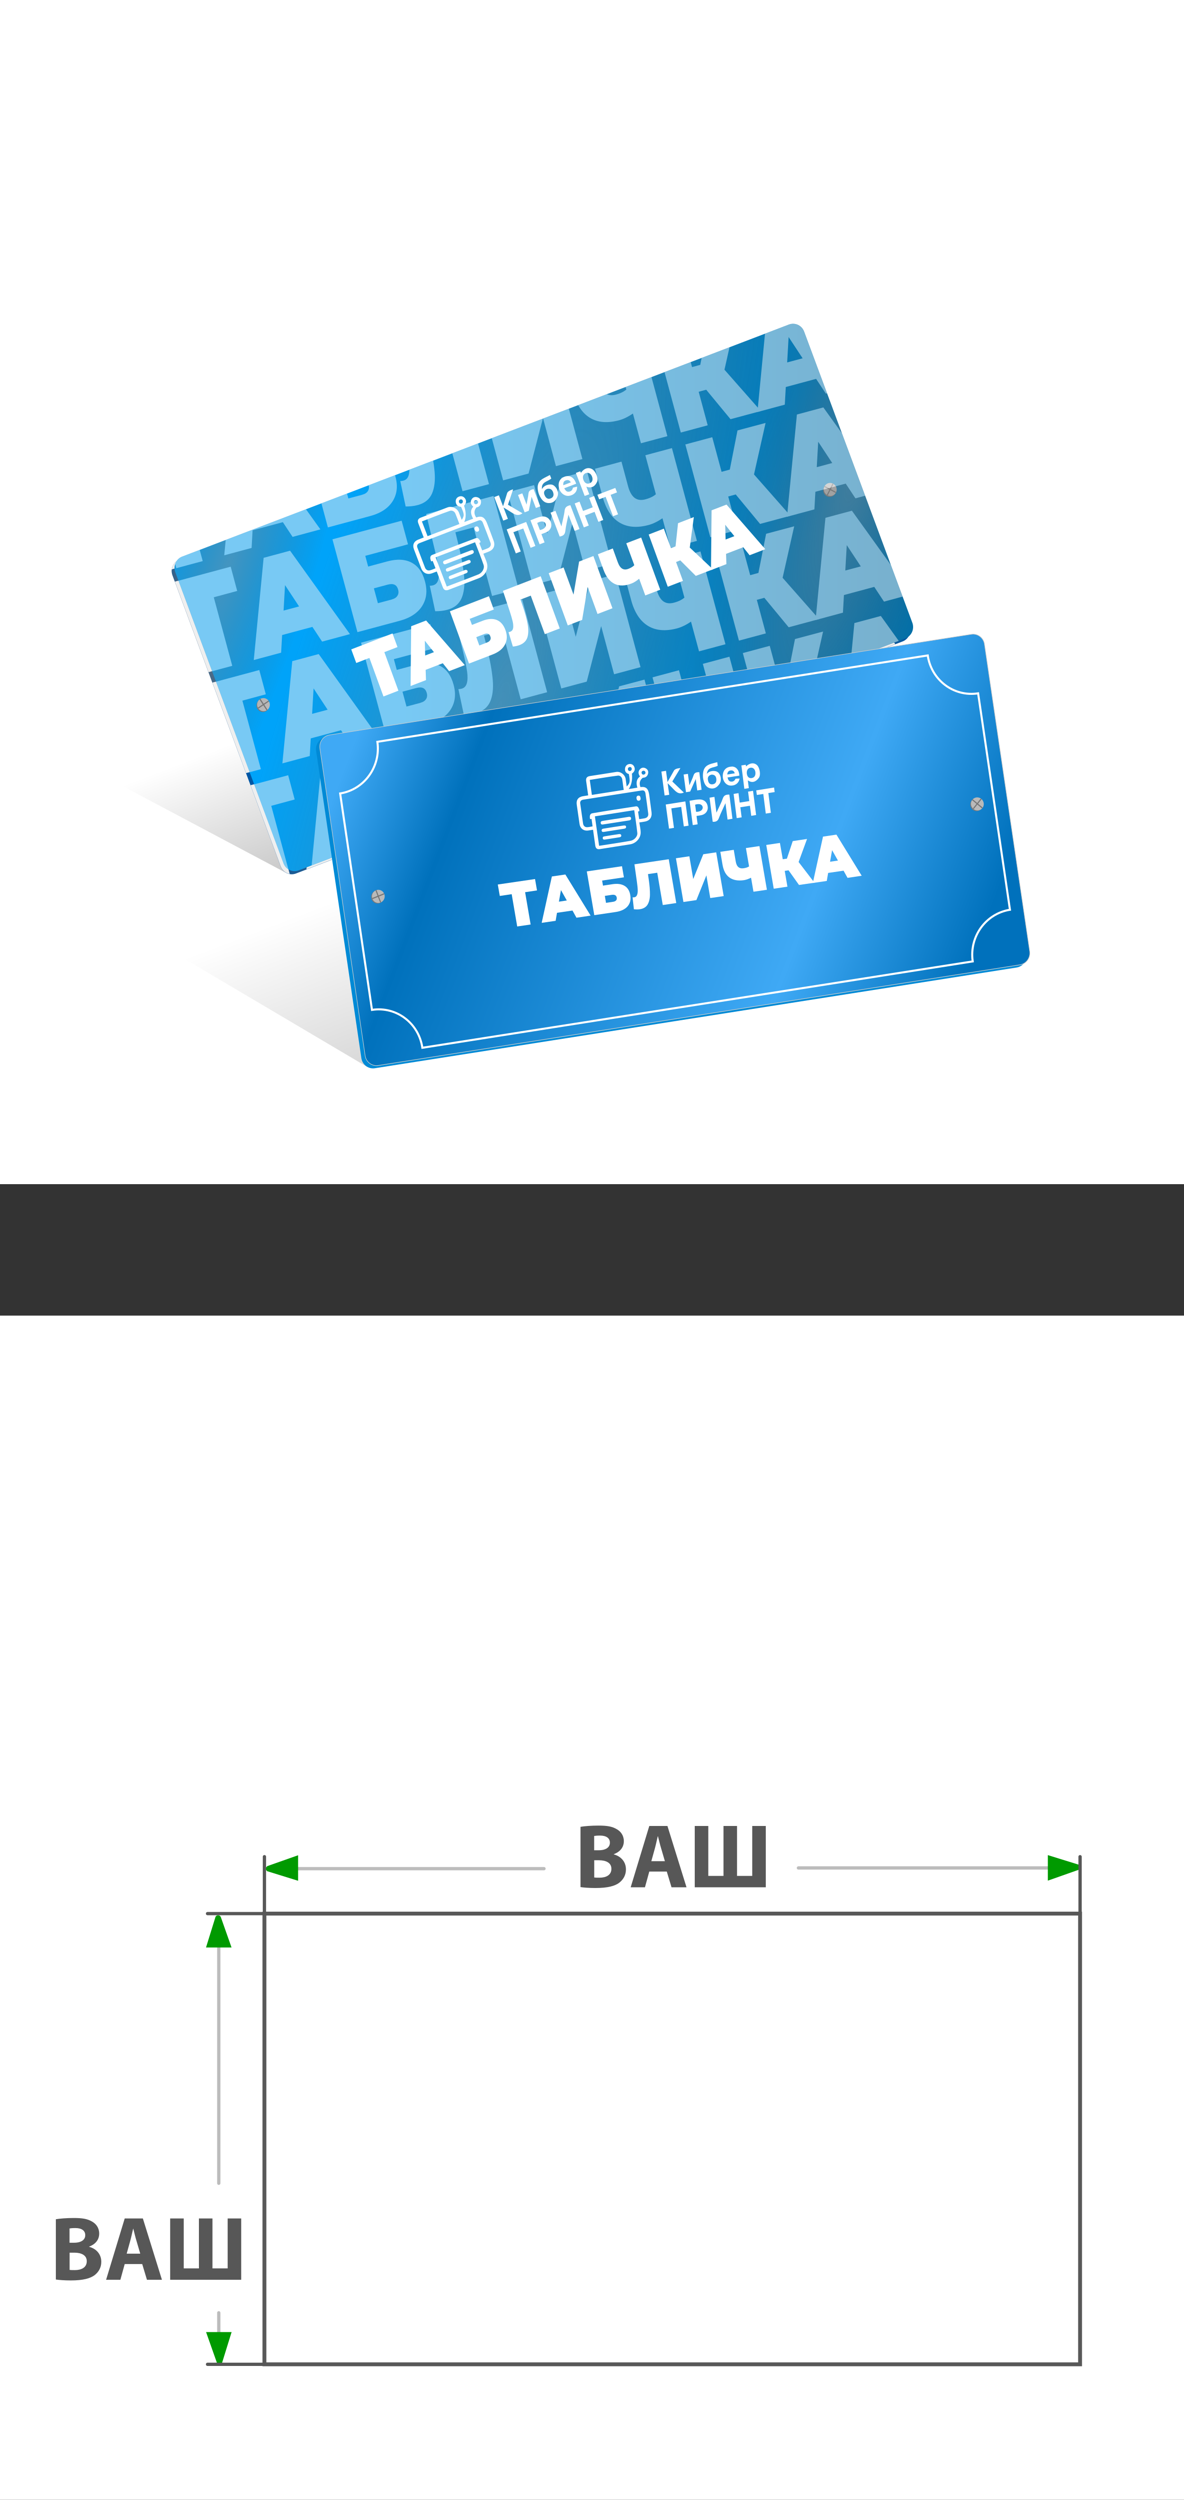 <?xml version="1.0" encoding="UTF-8"?>
<svg xmlns="http://www.w3.org/2000/svg" xmlns:xlink="http://www.w3.org/1999/xlink" viewBox="0 0 180 379.98">
  <rect x="0" y="0" width="180" height="379.98" fill="#333333" stroke="none"/>
  <defs>
    <style>
      .cls-1 {
        stroke: #bcbcbc;
      }

      .cls-1, .cls-2, .cls-3, .cls-4 {
        fill: none;
      }

      .cls-1, .cls-2, .cls-5, .cls-4 {
        stroke-miterlimit: 10;
      }

      .cls-1, .cls-4 {
        stroke-linecap: round;
        stroke-width: .5px;
      }

      .cls-6 {
        fill: #777;
      }

      .cls-7 {
        fill: url(#_Безымянный_градиент_115);
      }

      .cls-8 {
        fill: #009a00;
      }

      .cls-9 {
        fill: url(#_Безымянный_градиент_43-2);
      }

      .cls-2 {
        stroke: #fff;
        stroke-width: .31px;
      }

      .cls-10 {
        fill: #bababa;
      }

      .cls-11, .cls-5 {
        fill: #fff;
      }

      .cls-12 {
        fill: url(#_Безымянный_градиент_43);
      }

      .cls-13 {
        fill: #ccc;
      }

      .cls-14, .cls-15 {
        mix-blend-mode: color-burn;
      }

      .cls-5 {
        stroke: #585858;
        stroke-width: .59px;
      }

      .cls-16 {
        fill: url(#_Безымянный_градиент_20);
      }

      .cls-17 {
        clip-path: url(#clippath-1);
      }

      .cls-18 {
        fill: url(#_Безымянный_градиент_23);
      }

      .cls-19 {
        isolation: isolate;
      }

      .cls-20 {
        fill: #575757;
      }

      .cls-21 {
        fill: url(#_Безымянный_градиент_43-6);
      }

      .cls-22 {
        fill: url(#_Безымянный_градиент_43-5);
      }

      .cls-23 {
        fill: #0057a5;
      }

      .cls-24 {
        fill: #efefef;
      }

      .cls-25 {
        fill: url(#_Безымянный_градиент_43-3);
      }

      .cls-26 {
        fill: url(#_Безымянный_градиент_8);
      }

      .cls-27 {
        fill: #008ad6;
      }

      .cls-4 {
        stroke: #575757;
      }

      .cls-28 {
        fill: url(#_Безымянный_градиент_43-4);
      }

      .cls-29 {
        fill: #7a7a7a;
      }

      .cls-30 {
        clip-path: url(#clippath);
      }

      .cls-15 {
        opacity: .5;
      }
    </style>
    <linearGradient id="_Безымянный_градиент_115" data-name="Безымянный градиент 115" x1="87.14" y1="122.97" x2="110.73" y2="184.64" gradientUnits="userSpaceOnUse">
      <stop offset="0" stop-color="#000" stop-opacity="0"/>
      <stop offset="1" stop-color="#000" stop-opacity=".4"/>
    </linearGradient>
    <linearGradient id="_Безымянный_градиент_20" data-name="Безымянный градиент 20" x1="63.27" y1="86.42" x2="82.89" y2="137.7" gradientUnits="userSpaceOnUse">
      <stop offset=".27" stop-color="#000" stop-opacity="0"/>
      <stop offset="1" stop-color="#000" stop-opacity=".4"/>
    </linearGradient>
    <clipPath id="clippath">
      <path class="cls-3" d="M137.23,97.48l-92.25,35.28c-.93.35-1.96-.13-2.31-1.08l-16.45-44.25c-.35-.95.11-2,1.04-2.36l92.25-35.28c.93-.35,1.96.13,2.31,1.08l16.45,44.25c.35.95-.11,2-1.04,2.36Z"/>
    </clipPath>
    <radialGradient id="_Безымянный_градиент_43" data-name="Безымянный градиент 43" cx=".48" cy="-475.52" fx=".48" fy="-475.52" r="25.7" gradientTransform="translate(-1053.5 88.4) rotate(90) scale(.51 2.29)" gradientUnits="userSpaceOnUse">
      <stop offset="0" stop-color="#878787"/>
      <stop offset="1" stop-color="#575756" stop-opacity="0"/>
    </radialGradient>
    <radialGradient id="_Безымянный_градиент_43-2" data-name="Безымянный градиент 43" cx="90.14" cy="-466.43" fx="90.14" fy="-466.43" r="62.54" gradientTransform="translate(-284.37 1115.65) rotate(17.17) scale(.51 2.29)" xlink:href="#_Безымянный_градиент_43"/>
    <radialGradient id="_Безымянный_градиент_43-3" data-name="Безымянный градиент 43" cx="171" cy="-520.02" fx="171" fy="-520.02" r="34.44" gradientTransform="translate(-304.69 1181.45) rotate(17.17) scale(.51 2.29)" xlink:href="#_Безымянный_градиент_43"/>
    <linearGradient id="_Безымянный_градиент_8" data-name="Безымянный градиент 8" x1="26.54" y1="90.82" x2="138.82" y2="90.82" gradientUnits="userSpaceOnUse">
      <stop offset=".3" stop-color="#00a3f9"/>
      <stop offset="1" stop-color="#0070aa"/>
    </linearGradient>
    <clipPath id="clippath-1">
      <path class="cls-3" d="M137.66,97.02l-92.25,35.28c-.93.35-1.96-.13-2.31-1.08l-16.45-44.25c-.35-.95.11-2,1.04-2.36l92.25-35.28c.93-.35,1.96.13,2.31,1.08l16.45,44.25c.35.95-.11,2-1.04,2.36Z"/>
    </clipPath>
    <radialGradient id="_Безымянный_градиент_43-4" data-name="Безымянный градиент 43" cx="1.77" cy="-475.93" fx="1.77" fy="-475.93" r="25.7" gradientTransform="translate(-1053.67 87.56) rotate(90) scale(.51 2.29)" xlink:href="#_Безымянный_градиент_43"/>
    <radialGradient id="_Безымянный_градиент_43-5" data-name="Безымянный градиент 43" cx="91.42" cy="-466.84" fx="91.42" fy="-466.84" r="62.54" gradientTransform="translate(-284.52 1116.14) rotate(17.17) scale(.51 2.29)" xlink:href="#_Безымянный_градиент_43"/>
    <radialGradient id="_Безымянный_градиент_43-6" data-name="Безымянный градиент 43" cx="172.29" cy="-520.42" fx="172.29" fy="-520.42" r="34.44" gradientTransform="translate(-304.84 1181.94) rotate(17.17) scale(.51 2.29)" xlink:href="#_Безымянный_градиент_43"/>
    <linearGradient id="_Безымянный_градиент_23" data-name="Безымянный градиент 23" x1="556.81" y1="666.59" x2="643.47" y2="715.53" gradientTransform="translate(-599.13 -457.8) rotate(-8.58) skewX(.08)" gradientUnits="userSpaceOnUse">
      <stop offset="0" stop-color="#3fa9f5"/>
      <stop offset=".18" stop-color="#0071bc"/>
      <stop offset=".74" stop-color="#3fa9f5"/>
      <stop offset="1" stop-color="#0071bc"/>
    </linearGradient>
  </defs>
  <g class="cls-19">
    <g id="_Слой_2" data-name="Слой_2">
      <g id="_Слой_1-2" data-name="Слой_1">
        <g>
          <rect class="cls-11" width="180" height="180"/>
          <rect class="cls-11" y="199.98" width="180" height="180"/>
          <g>
            <g>
              <path class="cls-20" d="M8.48,337.34c.55-.1,1.66-.19,2.72-.19,1.29,0,2.07.12,2.77.53.65.35,1.11.98,1.11,1.84s-.48,1.58-1.53,1.98v.03c1.06.28,1.85,1.09,1.85,2.28,0,.86-.39,1.52-.97,1.99-.68.54-1.81.84-3.66.84-1.04,0-1.81-.07-2.28-.14v-9.15ZM10.57,340.91h.69c1.12,0,1.7-.46,1.7-1.15s-.54-1.08-1.49-1.08c-.47,0-.73.03-.9.06v2.17ZM10.57,345.04c.21.03.46.03.82.03.95,0,1.8-.37,1.8-1.35,0-.93-.84-1.3-1.89-1.3h-.72v2.63Z"/>
              <path class="cls-20" d="M18.96,344.15l-.66,2.39h-2.17l2.83-9.32h2.76l2.9,9.32h-2.28l-.72-2.39h-2.67ZM21.32,342.57l-.58-1.98c-.17-.55-.33-1.24-.47-1.8h-.03c-.14.55-.28,1.26-.43,1.8l-.55,1.98h2.06Z"/>
              <path class="cls-20" d="M27.93,337.22v7.59h2.31v-7.59h2.06v7.59h2.31v-7.59h2.06v9.32h-10.8v-9.32h2.06Z"/>
            </g>
            <g>
              <path class="cls-20" d="M88.24,277.69c.55-.1,1.66-.19,2.72-.19,1.29,0,2.07.12,2.77.53.65.35,1.11.98,1.11,1.84s-.48,1.58-1.53,1.98v.03c1.06.28,1.85,1.09,1.85,2.28,0,.86-.39,1.52-.97,1.99-.68.54-1.81.84-3.66.84-1.04,0-1.81-.07-2.28-.14v-9.15ZM90.33,281.25h.69c1.12,0,1.7-.46,1.7-1.15s-.54-1.08-1.49-1.08c-.47,0-.73.03-.9.06v2.17ZM90.33,285.39c.21.03.46.03.82.03.95,0,1.8-.37,1.8-1.35,0-.93-.84-1.3-1.89-1.3h-.72v2.63Z"/>
              <path class="cls-20" d="M98.71,284.49l-.66,2.39h-2.17l2.83-9.32h2.76l2.9,9.32h-2.28l-.72-2.39h-2.67ZM101.08,282.91l-.58-1.98c-.17-.55-.33-1.24-.47-1.8h-.03c-.14.55-.28,1.26-.43,1.8l-.55,1.98h2.06Z"/>
              <path class="cls-20" d="M107.68,277.56v7.59h2.31v-7.59h2.06v7.59h2.31v-7.59h2.06v9.32h-10.8v-9.32h2.06Z"/>
            </g>
            <line class="cls-1" x1="33.26" y1="292.13" x2="33.26" y2="331.87"/>
            <line class="cls-1" x1="33.26" y1="351.56" x2="33.26" y2="359.39"/>
            <line class="cls-1" x1="41.42" y1="284.05" x2="82.7" y2="284.05"/>
            <line class="cls-1" x1="121.38" y1="283.94" x2="163.2" y2="283.94"/>
            <rect class="cls-5" x="40.2" y="290.88" width="124" height="68.51"/>
            <path class="cls-8" d="M40.64,283.66l4.68-1.65v3.88l-4.68-1.45c-.29-.18-.29-.6,0-.77Z"/>
            <path class="cls-8" d="M163.98,284.22l-4.68,1.65v-3.88l4.68,1.45c.29.18.29.6,0,.77Z"/>
            <path class="cls-8" d="M32.98,359.17l-1.65-4.68h3.88l-1.45,4.68c-.18.29-.6.29-.77,0Z"/>
            <path class="cls-8" d="M33.55,291.35l1.65,4.68h-3.88l1.45-4.68c.18-.29.6-.29.77,0Z"/>
            <polyline class="cls-4" points="31.55 290.88 40.2 290.88 40.2 282.23"/>
            <line class="cls-4" x1="40.2" y1="359.39" x2="31.55" y2="359.39"/>
            <line class="cls-4" x1="164.2" y1="290.88" x2="164.2" y2="282.23"/>
          </g>
          <polygon class="cls-7" points="155.39 144.21 55.86 162.2 22.84 142.67 24.88 13.77 146.28 89.75 155.39 144.21"/>
          <polygon class="cls-16" points="129.84 100.32 43.34 132.6 0 109.59 0 0 121.82 50.89 129.84 100.32"/>
          <g>
            <path class="cls-23" d="M137.23,97.5l-92.25,35.28c-.93.35-1.96-.13-2.31-1.08l-16.45-44.25c-.35-.95.11-2,1.04-2.36l92.25-35.28c.93-.35,1.96.13,2.31,1.08l16.45,44.25c.35.95-.11,2-1.04,2.36Z"/>
            <g class="cls-14">
              <g class="cls-30">
                <ellipse class="cls-12" cx="33.14" cy="88.65" rx="60.45" ry="14.18" transform="translate(-61.34 94.15) rotate(-72.83)"/>
                <path class="cls-9" d="M82.03,3.3c-13.99,23.63-28.76,58-40.91,97.33-23.98,77.64-28.66,145.14-10.45,150.76,18.21,5.63,52.42-52.75,76.4-130.39,14.43-46.71,21.87-89.74,21.54-117.84-15.53.11-31.06.17-46.59.14Z"/>
                <path class="cls-25" d="M140.01,3.07c-9.37,12.07-20.31,35.34-28.89,63.1-13.21,42.75-15.78,79.91-5.75,83.01,10.03,3.1,28.86-29.04,42.07-71.79,9.84-31.86,13.77-60.61,10.99-74.47-6.14.06-12.28.11-18.42.16Z"/>
                <g>
                  <path class="cls-24" d="M30.82,74.1l-3.55.96,2.81,10.42-4.02,1.08-2.81-10.42-3.55.95-.99-3.69,11.13-2.99.99,3.69Z"/>
                  <path class="cls-24" d="M42.27,79.56l-4.61,1.24-.15,2.68-4.16,1.12,1.5-15.54,4.02-1.08,9.1,12.68-4.23,1.14-1.48-2.24ZM40.22,76.44l-2.13-3.23-.22,3.87,2.36-.63Z"/>
                  <path class="cls-24" d="M45.3,66.25l10.52-2.83.97,3.59-6.5,1.75.44,1.63,2.9-.78c1.48-.4,2.71-.34,3.7.18s1.67,1.47,2.04,2.86c.39,1.44.24,2.68-.44,3.75-.68,1.06-1.82,1.81-3.43,2.24l-6.4,1.72-3.8-14.11ZM54.33,75.39c.41-.11.69-.29.86-.56.17-.26.21-.58.1-.95-.2-.73-.72-.97-1.58-.74l-2.1.56.61,2.26,2.1-.56Z"/>
                  <path class="cls-24" d="M69.8,59.67l3.8,14.11-4.02,1.08-2.81-10.42-2.77.74.41,1.64c.5,2.03.8,3.72.92,5.07.12,1.35-.02,2.47-.4,3.34-.39.87-1.11,1.46-2.19,1.74-.54.15-1.15.21-1.81.21l-.82-3.87c.16,0,.32-.02.47-.06.43-.11.7-.4.82-.87.12-.46.13-1.04.03-1.74-.1-.69-.28-1.59-.54-2.69l-1.33-5.54,10.25-2.75Z"/>
                  <path class="cls-24" d="M71.95,59.09l4.02-1.08,1.98,7.34,2.2-8.46,3.85-1.03,3.8,14.11-4.02,1.08-1.97-7.32-2.19,8.44-3.87,1.04-3.8-14.11Z"/>
                  <path class="cls-24" d="M96.91,52.38l3.8,14.11-4.02,1.08-1.22-4.52c-.73.5-1.43.84-2.09,1.02-1.78.48-3.27.35-4.46-.38-1.19-.73-2.05-2.04-2.55-3.92l-1.15-4.25,4.02-1.08,1,3.73c.23.86.57,1.45,1,1.78.43.32.98.4,1.64.22.68-.18,1.21-.44,1.59-.77l-1.6-5.93,4.02-1.08Z"/>
                  <path class="cls-24" d="M109.38,56.38l5.54,6.29-4.61,1.24-3.7-4.48-1.14.31,1.37,5.1-4.09,1.1-3.8-14.11,4.09-1.1,1.42,5.26,1.25-.34,1.17-5.95,4.27-1.14-1.76,7.82Z"/>
                  <path class="cls-24" d="M123.33,57.78l-4.61,1.24-.15,2.68-4.16,1.12,1.5-15.54,4.02-1.08,9.11,12.68-4.23,1.14-1.48-2.24ZM121.28,54.65l-2.13-3.23-.22,3.86,2.36-.63Z"/>
                </g>
                <g>
                  <path class="cls-24" d="M35.31,90.02l-3.55.96,2.81,10.42-4.02,1.08-2.81-10.42-3.55.95-.99-3.69,11.13-2.99.99,3.69Z"/>
                  <path class="cls-24" d="M46.76,95.48l-4.61,1.24-.15,2.68-4.16,1.12,1.5-15.54,4.02-1.08,9.1,12.68-4.23,1.14-1.48-2.24ZM44.71,92.36l-2.13-3.23-.22,3.87,2.36-.63Z"/>
                  <path class="cls-24" d="M49.79,82.17l10.52-2.83.97,3.59-6.5,1.75.44,1.63,2.9-.78c1.48-.4,2.71-.34,3.7.18.99.52,1.67,1.47,2.04,2.86.39,1.44.24,2.68-.44,3.75-.68,1.06-1.82,1.81-3.43,2.24l-6.4,1.72-3.8-14.11ZM58.82,91.31c.41-.11.69-.29.86-.56.17-.26.21-.58.1-.95-.2-.73-.72-.97-1.58-.74l-2.1.56.61,2.26,2.1-.56Z"/>
                  <path class="cls-24" d="M74.29,75.59l3.8,14.11-4.02,1.08-2.81-10.42-2.77.74.41,1.64c.5,2.03.8,3.72.92,5.07.12,1.35-.02,2.47-.4,3.34-.39.87-1.11,1.46-2.19,1.74-.54.15-1.15.21-1.81.21l-.82-3.87c.16,0,.32-.02.47-.06.43-.11.7-.4.82-.87.12-.46.13-1.04.03-1.74-.1-.69-.28-1.59-.54-2.69l-1.33-5.54,10.25-2.75Z"/>
                  <path class="cls-24" d="M76.44,75.01l4.02-1.08,1.98,7.34,2.2-8.46,3.85-1.03,3.8,14.11-4.02,1.08-1.97-7.32-2.19,8.44-3.87,1.04-3.8-14.11Z"/>
                  <path class="cls-24" d="M101.4,68.3l3.8,14.11-4.02,1.08-1.22-4.52c-.73.5-1.43.84-2.09,1.02-1.78.48-3.27.35-4.46-.38-1.19-.73-2.05-2.04-2.55-3.92l-1.15-4.25,4.02-1.08,1,3.73c.23.86.57,1.45,1,1.78.43.32.98.4,1.64.22.68-.18,1.21-.44,1.59-.77l-1.6-5.93,4.02-1.08Z"/>
                  <path class="cls-24" d="M113.87,72.3l5.54,6.29-4.61,1.24-3.7-4.48-1.14.31,1.37,5.1-4.09,1.1-3.8-14.11,4.09-1.1,1.42,5.26,1.25-.34,1.17-5.95,4.27-1.14-1.76,7.82Z"/>
                  <path class="cls-24" d="M127.82,73.7l-4.61,1.24-.15,2.68-4.16,1.12,1.5-15.54,4.02-1.08,9.11,12.68-4.23,1.14-1.48-2.24ZM125.77,70.57l-2.13-3.23-.22,3.86,2.36-.63Z"/>
                </g>
                <g>
                  <path class="cls-24" d="M39.65,105.73l-3.55.96,2.81,10.42-4.02,1.08-2.81-10.42-3.55.95-.99-3.69,11.13-2.99.99,3.69Z"/>
                  <path class="cls-24" d="M51.11,111.19l-4.61,1.24-.15,2.68-4.16,1.12,1.5-15.54,4.02-1.08,9.1,12.68-4.23,1.14-1.48-2.24ZM49.06,108.06l-2.13-3.23-.22,3.87,2.36-.63Z"/>
                  <path class="cls-24" d="M54.14,97.88l10.52-2.83.97,3.59-6.5,1.75.44,1.63,2.9-.78c1.48-.4,2.71-.34,3.7.18s1.67,1.47,2.04,2.86c.39,1.44.24,2.68-.44,3.75-.68,1.06-1.82,1.81-3.43,2.24l-6.4,1.72-3.8-14.11ZM63.17,107.02c.41-.11.69-.29.86-.56.17-.26.21-.58.1-.95-.2-.73-.72-.97-1.58-.74l-2.1.56.61,2.26,2.1-.56Z"/>
                  <path class="cls-24" d="M78.64,91.3l3.8,14.11-4.02,1.08-2.81-10.42-2.77.74.41,1.64c.5,2.03.8,3.72.92,5.07.12,1.35-.02,2.47-.4,3.34-.39.87-1.11,1.46-2.19,1.74-.54.15-1.15.21-1.81.21l-.82-3.87c.16,0,.32-.02.47-.06.43-.11.7-.4.82-.87.12-.46.13-1.04.03-1.74-.1-.69-.28-1.59-.54-2.69l-1.33-5.54,10.25-2.75Z"/>
                  <path class="cls-24" d="M80.79,90.72l4.02-1.08,1.98,7.34,2.2-8.46,3.85-1.03,3.8,14.11-4.02,1.08-1.97-7.32-2.19,8.44-3.87,1.04-3.8-14.11Z"/>
                  <path class="cls-24" d="M105.75,84.01l3.8,14.11-4.02,1.08-1.22-4.52c-.73.5-1.43.84-2.09,1.02-1.78.48-3.27.35-4.46-.38-1.19-.73-2.05-2.04-2.55-3.92l-1.15-4.25,4.02-1.08,1,3.73c.23.86.57,1.45,1,1.78.43.32.98.4,1.64.22.68-.18,1.21-.44,1.59-.77l-1.6-5.93,4.02-1.08Z"/>
                  <path class="cls-24" d="M118.22,88.01l5.54,6.29-4.61,1.24-3.7-4.48-1.14.31,1.37,5.1-4.09,1.1-3.8-14.11,4.09-1.1,1.42,5.26,1.25-.34,1.17-5.95,4.27-1.14-1.76,7.82Z"/>
                  <path class="cls-24" d="M132.17,89.4l-4.61,1.24-.15,2.68-4.16,1.12,1.5-15.54,4.02-1.08,9.11,12.68-4.23,1.14-1.48-2.24ZM130.12,86.28l-2.13-3.23-.22,3.86,2.36-.63Z"/>
                </g>
                <g>
                  <path class="cls-24" d="M44.05,121.72l-2.81.73,2.81,10.42-4.77,1.3-2.81-10.42-3.55.95-.99-3.69,11.13-2.99.99,3.69Z"/>
                  <path class="cls-24" d="M55.5,127.19l-4.61,1.24-.15,2.68-4.16,1.12,1.5-15.54,4.02-1.08,9.1,12.68-4.23,1.14-1.48-2.24ZM53.45,124.06l-2.13-3.23-.22,3.87,2.36-.63Z"/>
                  <path class="cls-24" d="M58.54,113.88l10.52-2.83.97,3.59-6.5,1.75.44,1.63,2.9-.78c1.48-.4,2.71-.34,3.7.18s1.67,1.47,2.04,2.86c.39,1.44.24,2.68-.44,3.75-.68,1.06-1.82,1.81-3.43,2.24l-6.4,1.72-3.8-14.11ZM67.56,123.02c.41-.11.69-.29.86-.56.17-.26.21-.58.1-.95-.2-.73-.72-.97-1.58-.74l-2.1.56.61,2.26,2.1-.56Z"/>
                  <path class="cls-24" d="M83.03,107.29l3.8,14.11-4.02,1.08-2.81-10.42-2.77.74.41,1.64c.5,2.03.8,3.72.92,5.07.12,1.35-.02,2.47-.4,3.34-.39.87-1.11,1.46-2.19,1.74-.54.15-1.15.21-1.81.21l-.82-3.87c.16,0,.32-.02.47-.06.43-.11.7-.4.82-.87.12-.46.13-1.04.03-1.74-.1-.69-.28-1.59-.54-2.69l-1.33-5.54,10.25-2.75Z"/>
                  <path class="cls-24" d="M85.18,106.72l4.02-1.08,1.98,7.34,2.2-8.46,3.85-1.03,3.8,14.11-4.02,1.08-1.97-7.32-2.19,8.44-3.87,1.04-3.8-14.11Z"/>
                  <path class="cls-24" d="M110.15,100.01l3.8,14.11-4.02,1.08-1.22-4.52c-.73.5-1.43.84-2.09,1.02-1.78.48-3.27.35-4.46-.38-1.19-.73-2.05-2.04-2.55-3.92l-1.15-4.25,4.02-1.08,1,3.73c.23.86.57,1.45,1,1.78.43.32.98.4,1.64.22.68-.18,1.21-.44,1.59-.77l-1.6-5.93,4.02-1.08Z"/>
                  <path class="cls-24" d="M122.62,104.01l5.54,6.29-4.61,1.24-3.7-4.48-1.14.31,1.37,5.1-4.09,1.1-3.8-14.11,4.09-1.1,1.42,5.26,1.25-.34,1.17-5.95,4.27-1.14-1.76,7.82Z"/>
                  <path class="cls-24" d="M136.56,105.4l-4.61,1.24-.15,2.68-4.16,1.12,1.5-15.54,4.02-1.08,9.11,12.68-4.23,1.14-1.48-2.24ZM134.52,102.28l-2.13-3.23-.22,3.86,2.36-.63Z"/>
                </g>
              </g>
            </g>
            <path class="cls-26" d="M137.66,97.02l-92.25,35.28c-.93.35-1.96-.13-2.31-1.08l-16.45-44.25c-.35-.95.11-2,1.04-2.36l92.25-35.28c.93-.35,1.96.13,2.31,1.08l16.45,44.25c.35.95-.11,2-1.04,2.36Z"/>
            <g>
              <ellipse class="cls-29" cx="39.97" cy="107.23" rx=".97" ry="1" transform="translate(-14.84 6.77) rotate(-8.17)"/>
              <ellipse class="cls-10" cx="40.06" cy="107.11" rx=".97" ry="1" transform="translate(-14.82 6.78) rotate(-8.17)"/>
              <polygon class="cls-6" points="39.29 107.71 39.2 107.57 40.82 106.48 40.91 106.62 39.29 107.71"/>
              <polygon class="cls-6" points="40.67 107.89 40.53 107.99 39.44 106.31 39.59 106.21 40.67 107.89"/>
            </g>
            <g>
              <ellipse class="cls-29" cx="126.13" cy="74.52" rx=".97" ry="1" transform="translate(-9.31 18.69) rotate(-8.17)"/>
              <ellipse class="cls-10" cx="126.22" cy="74.4" rx=".97" ry="1" transform="translate(-19.23 92.03) rotate(-37.43)"/>
              <polygon class="cls-6" points="125.84 75.31 125.69 75.23 126.57 73.48 126.72 73.56 125.84 75.31"/>
              <polygon class="cls-6" points="127.13 74.79 127.05 74.94 125.29 74.01 125.36 73.86 127.13 74.79"/>
            </g>
            <g class="cls-15">
              <g class="cls-17">
                <ellipse class="cls-28" cx="33.89" cy="88.46" rx="60.45" ry="14.18" transform="translate(-60.63 94.73) rotate(-72.83)"/>
                <path class="cls-22" d="M82.77,3.11c-13.99,23.63-28.76,58-40.91,97.33-23.98,77.64-28.66,145.14-10.45,150.76,18.21,5.63,52.42-52.75,76.4-130.39,14.43-46.71,21.87-89.74,21.54-117.84-15.53.11-31.06.17-46.59.14Z"/>
                <path class="cls-21" d="M140.75,2.88c-9.37,12.07-20.31,35.34-28.89,63.1-13.21,42.75-15.78,79.91-5.75,83.01,10.03,3.1,28.86-29.04,42.07-71.79,9.84-31.86,13.77-60.61,10.99-74.47-6.14.06-12.28.11-18.42.16Z"/>
                <g>
                  <path class="cls-24" d="M31.56,73.91l-3.55.96,2.81,10.42-4.02,1.08-2.81-10.42-3.55.95-.99-3.69,11.13-2.99.99,3.69Z"/>
                  <path class="cls-24" d="M43.01,79.37l-4.61,1.24-.15,2.68-4.16,1.12,1.5-15.54,4.02-1.08,9.1,12.68-4.23,1.14-1.48-2.24ZM40.96,76.25l-2.13-3.23-.22,3.87,2.36-.63Z"/>
                  <path class="cls-24" d="M46.05,66.06l10.52-2.83.97,3.59-6.5,1.75.44,1.63,2.9-.78c1.48-.4,2.71-.34,3.7.18.99.52,1.67,1.47,2.04,2.86.39,1.44.24,2.68-.44,3.75-.68,1.06-1.82,1.81-3.43,2.24l-6.4,1.72-3.8-14.11ZM55.07,75.2c.41-.11.69-.29.86-.56.17-.26.21-.58.1-.95-.2-.73-.72-.97-1.58-.74l-2.1.56.61,2.26,2.1-.56Z"/>
                  <path class="cls-24" d="M70.54,59.48l3.8,14.11-4.02,1.08-2.81-10.42-2.77.74.41,1.64c.5,2.03.8,3.72.92,5.07.12,1.35-.02,2.47-.4,3.34-.39.87-1.11,1.46-2.19,1.74-.54.15-1.15.21-1.81.21l-.82-3.87c.16,0,.32-.02.47-.06.43-.11.7-.4.82-.87.12-.46.13-1.04.03-1.74-.1-.69-.28-1.59-.54-2.69l-1.33-5.54,10.25-2.75Z"/>
                  <path class="cls-24" d="M72.69,58.9l4.02-1.08,1.98,7.34,2.2-8.46,3.85-1.03,3.8,14.11-4.02,1.08-1.97-7.32-2.19,8.44-3.87,1.04-3.8-14.11Z"/>
                  <path class="cls-24" d="M97.66,52.19l3.8,14.11-4.02,1.08-1.22-4.52c-.73.5-1.43.84-2.09,1.02-1.78.48-3.27.35-4.46-.38-1.19-.73-2.05-2.04-2.55-3.92l-1.15-4.25,4.02-1.08,1,3.73c.23.86.57,1.45,1,1.78.43.32.98.4,1.64.22.68-.18,1.21-.44,1.59-.77l-1.6-5.93,4.02-1.08Z"/>
                  <path class="cls-24" d="M110.13,56.19l5.54,6.29-4.61,1.24-3.7-4.48-1.14.31,1.37,5.1-4.09,1.1-3.8-14.11,4.09-1.1,1.42,5.26,1.25-.34,1.17-5.95,4.27-1.14-1.76,7.82Z"/>
                  <path class="cls-24" d="M124.07,57.59l-4.61,1.24-.15,2.68-4.16,1.12,1.5-15.54,4.02-1.08,9.11,12.68-4.23,1.14-1.48-2.24ZM122.02,54.46l-2.13-3.23-.22,3.86,2.36-.63Z"/>
                </g>
                <g>
                  <path class="cls-24" d="M36.05,89.83l-3.55.96,2.81,10.42-4.02,1.08-2.81-10.42-3.55.95-.99-3.69,11.13-2.99.99,3.69Z"/>
                  <path class="cls-24" d="M47.5,95.29l-4.61,1.24-.15,2.68-4.16,1.12,1.5-15.54,4.02-1.08,9.1,12.68-4.23,1.14-1.48-2.24ZM45.46,92.17l-2.13-3.23-.22,3.87,2.36-.63Z"/>
                  <path class="cls-24" d="M50.54,81.98l10.52-2.83.97,3.59-6.5,1.75.44,1.63,2.9-.78c1.48-.4,2.71-.34,3.7.18s1.67,1.47,2.04,2.86c.39,1.44.24,2.68-.44,3.75-.68,1.06-1.82,1.81-3.43,2.24l-6.4,1.72-3.8-14.11ZM59.56,91.12c.41-.11.69-.29.86-.56.17-.26.21-.58.1-.95-.2-.73-.72-.97-1.58-.74l-2.1.56.61,2.26,2.1-.56Z"/>
                  <path class="cls-24" d="M75.03,75.4l3.8,14.11-4.02,1.08-2.81-10.42-2.77.74.41,1.64c.5,2.03.8,3.72.92,5.07.12,1.35-.02,2.47-.4,3.34-.39.87-1.11,1.46-2.19,1.74-.54.15-1.15.21-1.81.21l-.82-3.87c.16,0,.32-.02.47-.06.43-.11.7-.4.82-.87.12-.46.13-1.04.03-1.74-.1-.69-.28-1.59-.54-2.69l-1.33-5.54,10.25-2.75Z"/>
                  <path class="cls-24" d="M77.18,74.82l4.02-1.08,1.98,7.34,2.2-8.46,3.85-1.03,3.8,14.11-4.02,1.08-1.97-7.32-2.19,8.44-3.87,1.04-3.8-14.11Z"/>
                  <path class="cls-24" d="M102.15,68.11l3.8,14.11-4.02,1.08-1.22-4.52c-.73.5-1.43.84-2.09,1.02-1.78.48-3.27.35-4.46-.38-1.19-.73-2.05-2.04-2.55-3.92l-1.15-4.25,4.02-1.08,1,3.73c.23.86.57,1.45,1,1.78.43.32.98.4,1.64.22.68-.18,1.21-.44,1.59-.77l-1.6-5.93,4.02-1.08Z"/>
                  <path class="cls-24" d="M114.62,72.11l5.54,6.29-4.61,1.24-3.7-4.48-1.14.31,1.37,5.1-4.09,1.1-3.8-14.11,4.09-1.1,1.42,5.26,1.25-.34,1.17-5.95,4.27-1.14-1.76,7.82Z"/>
                  <path class="cls-24" d="M128.57,73.51l-4.61,1.24-.15,2.68-4.16,1.12,1.5-15.54,4.02-1.08,9.11,12.68-4.23,1.14-1.48-2.24ZM126.52,70.38l-2.13-3.23-.22,3.86,2.36-.63Z"/>
                </g>
                <g>
                  <path class="cls-24" d="M40.4,105.54l-3.55.96,2.81,10.42-4.02,1.08-2.81-10.42-3.55.95-.99-3.69,11.13-2.99.99,3.69Z"/>
                  <path class="cls-24" d="M51.85,111l-4.61,1.24-.15,2.68-4.16,1.12,1.5-15.54,4.02-1.08,9.1,12.68-4.23,1.14-1.48-2.24ZM49.8,107.87l-2.13-3.23-.22,3.87,2.36-.63Z"/>
                  <path class="cls-24" d="M54.89,97.69l10.52-2.83.97,3.59-6.5,1.75.44,1.63,2.9-.78c1.48-.4,2.71-.34,3.7.18.99.52,1.67,1.47,2.04,2.86.39,1.44.24,2.68-.44,3.75-.68,1.06-1.82,1.81-3.43,2.24l-6.4,1.72-3.8-14.11ZM63.91,106.83c.41-.11.69-.29.86-.56.17-.26.21-.58.1-.95-.2-.73-.72-.97-1.58-.74l-2.1.56.61,2.26,2.1-.56Z"/>
                  <path class="cls-24" d="M79.38,91.11l3.8,14.11-4.02,1.08-2.81-10.42-2.77.74.41,1.64c.5,2.03.8,3.72.92,5.07.12,1.35-.02,2.47-.4,3.34-.39.87-1.11,1.46-2.19,1.74-.54.15-1.15.21-1.81.21l-.82-3.87c.16,0,.32-.02.47-.06.43-.11.7-.4.82-.87.12-.46.13-1.04.03-1.74-.1-.69-.28-1.59-.54-2.69l-1.33-5.54,10.25-2.75Z"/>
                  <path class="cls-24" d="M81.53,90.53l4.02-1.08,1.98,7.34,2.2-8.46,3.85-1.03,3.8,14.11-4.02,1.08-1.97-7.32-2.19,8.44-3.87,1.04-3.8-14.11Z"/>
                  <path class="cls-24" d="M106.49,83.82l3.8,14.11-4.02,1.08-1.22-4.52c-.73.5-1.43.84-2.09,1.02-1.78.48-3.27.35-4.46-.38-1.19-.73-2.05-2.04-2.55-3.92l-1.15-4.25,4.02-1.08,1,3.73c.23.86.57,1.45,1,1.78.43.32.98.4,1.64.22.68-.18,1.21-.44,1.59-.77l-1.6-5.93,4.02-1.08Z"/>
                  <path class="cls-24" d="M118.97,87.82l5.54,6.29-4.61,1.24-3.7-4.48-1.14.31,1.37,5.1-4.09,1.1-3.8-14.11,4.09-1.1,1.42,5.26,1.25-.34,1.17-5.95,4.27-1.14-1.76,7.82Z"/>
                  <path class="cls-24" d="M132.91,89.21l-4.61,1.24-.15,2.68-4.16,1.12,1.5-15.54,4.02-1.08,9.11,12.68-4.23,1.14-1.48-2.24ZM130.86,86.09l-2.13-3.23-.22,3.86,2.36-.63Z"/>
                </g>
                <g>
                  <path class="cls-24" d="M44.79,121.53l-3.55.96,2.81,10.42-4.02,1.08-2.81-10.42-3.55.95-.99-3.69,11.13-2.99.99,3.69Z"/>
                  <path class="cls-24" d="M56.25,127l-4.61,1.24-.15,2.68-4.16,1.12,1.5-15.54,4.02-1.08,9.1,12.68-4.23,1.14-1.48-2.24ZM54.2,123.87l-2.13-3.23-.22,3.87,2.36-.63Z"/>
                  <path class="cls-24" d="M59.28,113.69l10.52-2.83.97,3.59-6.5,1.75.44,1.63,2.9-.78c1.48-.4,2.71-.34,3.7.18s1.67,1.47,2.04,2.86c.39,1.44.24,2.68-.44,3.75-.68,1.06-1.82,1.81-3.43,2.24l-6.4,1.72-3.8-14.11ZM68.31,122.83c.41-.11.69-.29.86-.56.17-.26.21-.58.1-.95-.2-.73-.72-.97-1.58-.74l-2.1.56.61,2.26,2.1-.56Z"/>
                  <path class="cls-24" d="M83.78,107.1l3.8,14.11-4.02,1.08-2.81-10.42-2.77.74.41,1.64c.5,2.03.8,3.72.92,5.07.12,1.35-.02,2.47-.4,3.34-.39.87-1.11,1.46-2.19,1.74-.54.15-1.15.21-1.81.21l-.82-3.87c.16,0,.32-.02.47-.06.43-.11.7-.4.82-.87.12-.46.13-1.04.03-1.74-.1-.69-.28-1.59-.54-2.69l-1.33-5.54,10.25-2.75Z"/>
                  <path class="cls-24" d="M85.93,106.53l4.02-1.08,1.98,7.34,2.2-8.46,3.85-1.03,3.8,14.11-4.02,1.08-1.97-7.32-2.19,8.44-3.87,1.04-3.8-14.11Z"/>
                  <path class="cls-24" d="M110.89,99.82l3.8,14.11-4.02,1.08-1.22-4.52c-.73.5-1.43.84-2.09,1.02-1.78.48-3.27.35-4.46-.38-1.19-.73-2.05-2.04-2.55-3.92l-1.15-4.25,4.02-1.08,1,3.73c.23.86.57,1.45,1,1.78.43.32.98.4,1.64.22.68-.18,1.21-.44,1.59-.77l-1.6-5.93,4.02-1.08Z"/>
                  <path class="cls-24" d="M123.36,103.82l5.54,6.29-4.61,1.24-3.7-4.48-1.14.31,1.37,5.1-4.09,1.1-3.8-14.11,4.09-1.1,1.42,5.26,1.25-.34,1.17-5.95,4.27-1.14-1.76,7.82Z"/>
                  <path class="cls-24" d="M137.31,105.21l-4.61,1.24-.15,2.68-4.16,1.12,1.5-15.54,4.02-1.08,9.11,12.68-4.23,1.14-1.48-2.24ZM135.26,102.09l-2.13-3.23-.22,3.86,2.36-.63Z"/>
                </g>
              </g>
            </g>
            <g>
              <path class="cls-11" d="M60.43,98.36l-2,.77,2.14,5.86-2.27.88-2.14-5.86-2,.77-.76-2.07,6.27-2.42.76,2.07Z"/>
              <path class="cls-11" d="M67.31,100.82l-2.6,1,.05,1.56-2.34.9.09-9.09,2.27-.87,5.88,6.78-2.38.92-.96-1.2ZM65.97,99.13l-1.39-1.74.06,2.25,1.33-.51Z"/>
              <path class="cls-11" d="M68.4,92.92l5.93-2.29.74,2.02-3.66,1.42.34.92,1.63-.63c.83-.32,1.55-.36,2.14-.12s1.04.75,1.32,1.53c.3.81.27,1.54-.07,2.2-.34.66-.96,1.16-1.87,1.51l-3.6,1.39-2.9-7.94ZM74.06,97.66c.23-.09.38-.21.47-.38.09-.16.09-.35.01-.56-.15-.41-.46-.52-.95-.33l-1.18.46.46,1.27,1.18-.46Z"/>
              <path class="cls-11" d="M82.2,87.59l2.9,7.94-2.27.87-2.14-5.86-1.56.6.32.93c.39,1.14.65,2.1.78,2.88.13.78.11,1.43-.06,1.96-.18.53-.57.91-1.17,1.14-.31.12-.65.2-1.03.23l-.66-2.19c.09-.01.18-.03.27-.07.24-.09.38-.27.43-.55.04-.27.02-.61-.07-1.01-.09-.39-.24-.9-.44-1.52l-1.04-3.13,5.77-2.23Z"/>
              <path class="cls-11" d="M83.41,87.13l2.27-.87,1.51,4.13.85-5.03,2.17-.84,2.9,7.94-2.27.87-1.5-4.12-.84,5.02-2.18.84-2.9-7.94Z"/>
              <path class="cls-11" d="M97.47,81.7l2.9,7.94-2.27.87-.93-2.54c-.4.33-.78.58-1.15.72-1,.39-1.87.41-2.59.06-.72-.35-1.28-1.05-1.67-2.11l-.87-2.39,2.27-.88.76,2.1c.18.48.4.81.67.97.27.16.58.17.96.02.38-.15.68-.33.88-.55l-1.22-3.33,2.27-.87Z"/>
              <path class="cls-11" d="M104.87,83.24l3.51,3.3-2.6,1-2.36-2.36-.64.25,1.05,2.87-2.31.89-2.9-7.94,2.3-.89,1.08,2.96.7-.27.38-3.52,2.4-.93-.62,4.64Z"/>
              <path class="cls-11" d="M112.98,83.19l-2.6,1,.05,1.56-2.34.91.09-9.09,2.27-.87,5.89,6.78-2.38.92-.96-1.21ZM111.64,81.5l-1.39-1.74.06,2.25,1.33-.51Z"/>
            </g>
            <g>
              <g>
                <path class="cls-11" d="M86.71,76.79c.46,1.21.92,2.41,1.39,3.63l-.74.28-.94-2.46c-.18.88-.39,1.68-.48,2.5-.07.56-.37.73-.85.82l-1.39-3.63.74-.28c.29.76.58,1.52.91,2.37.18-.87.4-1.64.49-2.42.07-.57.42-.7.88-.81Z"/>
                <path class="cls-11" d="M87.36,76.53l.74-.28.54,1.42,1.47-.56c-.18-.47-.36-.94-.54-1.42l.75-.29,1.39,3.64-.74.28-.58-1.52-1.46.56.58,1.52-.75.29c-.46-1.21-.92-2.42-1.39-3.64Z"/>
                <path class="cls-11" d="M77.02,80.48l2.97-1.14c.47,1.22.93,2.43,1.4,3.65l-.72.28-1.12-2.94-1.5.57c.37.97.74,1.95,1.12,2.93l-.75.29c-.46-1.2-.92-2.42-1.39-3.65Z"/>
                <path class="cls-11" d="M93.97,78.18l-.77.29c-.37-.98-.75-1.95-1.13-2.95l-.98.38-.27-.69,2.72-1.04.26.68-.97.37c.38.99.75,1.97,1.13,2.96Z"/>
                <path class="cls-11" d="M82.38,78.51c-.62.07-1.69.59-1.74.57.47,1.24.94,2.45,1.4,3.66l.75-.29-.48-1.26c.27-.1.54-.19.78-.3.58-.27.85-.85.69-1.41-.2-.67-.74-1.04-1.39-.97ZM82.97,79.92c-.09.49-.8.64-.89.65l-.41-1.07c.13-.07.68-.39,1.07-.14.19.12.27.33.23.56Z"/>
              </g>
              <g>
                <path class="cls-11" d="M79.44,78.02s-.02.01-.02.01c-.78.57-1.37.03-1.99-.35-.28-.17-.56-.35-.88-.54l.66,1.73-.7.27c-.46-1.19-.91-2.38-1.37-3.58l.7-.27.64,1.67c.21-.68.42-1.33.61-1.97.13-.44.89-.59.92-.61-.28.84-.54,1.59-.79,2.34.75.44,1.48.87,2.22,1.31Z"/>
                <path class="cls-11" d="M78.76,75.24l.64-.25.65,1.71c.11-.63.24-1.15.29-1.67.05-.5.4-.59.78-.69.33.87.67,1.74,1.01,2.63l-.66.25-.65-1.7c-.15.76-.29,1.44-.43,2.12l-.63.24-1.01-2.65Z"/>
                <path class="cls-11" d="M84.09,73.74c-.46-.25-1.44,0-1.69.63-.17-1.14.88-1.15,1.41-1.63l-.21-.54c-.29.15-.56.29-.83.43-.8.41-1.1.91-1.02,1.7.04.36.13.72.29,1.04.3.59.67,1.1,1.42,1.1.62,0,1.04-.35,1.3-1.03.23-.6-.11-1.39-.68-1.71ZM83.7,75.77c-.51.18-.77-.16-.93-.56-.16-.4-.01-.7.39-.89.45-.12.77.07.92.49.15.41.08.79-.38.96Z"/>
                <path class="cls-11" d="M89.99,71.3c-.56-.32-1.23-.09-1.67.58-.04-.08-.07-.15-.11-.24l-.66.25c.45,1.18.89,2.34,1.34,3.5l.69-.26-.44-1.16c.74.29,1.29.03,1.64-.75.23-.51-.21-1.59-.78-1.92ZM89.65,73.46c-.42.16-.76-.02-.95-.5-.18-.48-.05-.89.35-1.04.4-.15.77.05.95.51.19.49.05.88-.35,1.03Z"/>
                <path class="cls-11" d="M86.06,72.39c-.86.21-1.25.82-1.1,1.69.14.8.85,1.38,1.54,1.29.79-.11,1.28-.66,1.23-1.4-.21.05-.42.11-.63.16-.07.35-.25.56-.61.61-.4.05-.54-.24-.71-.52l1.81-.69c-.26-.86-.86-1.29-1.53-1.13ZM85.64,73.76c-.04-.35.03-.62.38-.74.33-.11.59-.02.76.3l-1.14.44Z"/>
              </g>
              <g>
                <path class="cls-11" d="M70.6,79.35l1.33-.51c-.34-.6-.51-1.22.02-1.82-.38-.34-.5-.71-.25-1.12.2-.33.53-.42.88-.31.37.11.57.4.54.79-.03.43-.29.68-.69.75-.41.5-.38,1.02-.03,1.53.95-.36,1.35.09,1.68.97s.64,1.68.95,2.53c.29.77.03,1.39-.73,1.69-.26.1-.51.2-.82.32.2.53.45,1.01.57,1.53.21.87-.36,1.84-1.23,2.18-1.55.6-3.1,1.19-4.64,1.78-.43.16-.7.03-.86-.39-.3-.8-.61-1.59-.92-2.4-.25.1-.48.18-.72.27-.71.27-1.36-.02-1.64-.74-.37-.96-.73-1.92-1.1-2.88-.27-.7-.02-1.24.67-1.51.26-.1.53-.2.81-.31-.28-.73-.55-1.43-.82-2.14-.17-.43-.05-.73.4-.89,1.34-.51,2.69-1.02,4.03-1.54.65-.25,1.49.13,1.74.78.14.37.28.73.41,1.08M70.2,79.02c.41-.62.4-.86-.11-1.98-.45-.02-.74-.26-.8-.71-.05-.38.12-.7.48-.84.36-.14.69-.04.92.27.29.4.16.77-.14,1.11q.48,1.43.03,2.48M73.32,83.66c.31-.12.6-.21.88-.34.35-.17.5-.46.36-.84-.37-1.01-.76-2.01-1.15-3.01-.11-.28-.32-.48-.66-.35-2.99,1.14-5.99,2.28-8.98,3.44-.31.12-.44.36-.31.7.38.99.76,1.99,1.14,2.99.13.34.39.52.73.45.3-.06.59-.21.88-.32-.14-.38-.29-.77-.43-1.12l-.22.08c-.17-.37-.27-.82.15-.99,2.2-.88,4.41-1.71,6.63-2.55.3-.11.49.14.64.39.11.18.1.27-.12.35.14.35.3.74.44,1.11ZM67.92,89.16c1.61-.62,3.21-1.21,4.79-1.84.6-.24.99-.92.81-1.45-.4-1.16-.86-2.3-1.3-3.44l-6,2.29,1.7,4.44ZM69.84,79.65c-.2-.53-.39-1.05-.6-1.56-.15-.38-.53-.55-.84-.44-1.43.5-2.85,1.07-4.26,1.61l.86,2.24,4.85-1.85ZM70.36,76.12c-.08-.2-.24-.25-.41-.18-.15.06-.23.21-.17.39.07.19.23.26.39.2.17-.06.24-.26.18-.41ZM72.04,76.31c0,.09.03.17.09.24.09.09.2.13.33.08.17-.07.27-.25.2-.41-.07-.15-.25-.25-.43-.17-.12.05-.19.14-.19.26Z"/>
                <path class="cls-11" d="M72.79,80.32c.09.2.07.41-.16.49-.22.08-.37-.07-.45-.27-.08-.2-.07-.41.16-.5.22-.08.37.04.46.28Z"/>
                <path class="cls-11" d="M69.6,84.42c.66-.25,1.31-.5,1.96-.75.2-.08.37-.08.45.14.06.19-.04.32-.23.4-1.32.5-2.64,1.01-3.95,1.51-.17.07-.35.1-.44-.12-.09-.23.04-.34.24-.42.66-.24,1.31-.5,1.97-.75Z"/>
                <path class="cls-11" d="M69.77,86.24c-.52.2-1.03.39-1.55.59-.16.06-.33.11-.41-.1-.08-.2.04-.32.21-.38,1.04-.4,2.07-.8,3.11-1.19.16-.06.34-.07.41.14.06.19-.06.29-.23.35-.52.2-1.03.39-1.55.59Z"/>
                <path class="cls-11" d="M69.72,87.58c-.37.14-.74.28-1.1.42-.15.06-.28.07-.36-.1-.09-.18,0-.31.14-.37.77-.31,1.54-.6,2.31-.89.14-.05.32,0,.37.16.05.17-.06.28-.22.34-.38.14-.76.29-1.15.44Z"/>
              </g>
            </g>
          </g>
          <g>
            <path class="cls-27" d="M154.55,147.07l-97.57,15.31c-.98.15-1.89-.53-2.04-1.53l-6.88-46.7c-.15-1,.53-1.94,1.51-2.09l97.57-15.31c.98-.15,1.89.53,2.04,1.53l6.88,46.7c.15,1-.53,1.94-1.51,2.09Z"/>
            <g>
              <path class="cls-18" d="M57.23,161.99c-.86,0-1.6-.65-1.72-1.52l-6.88-46.7c-.14-.98.52-1.89,1.47-2.04l97.57-15.31c.09-.01.18-.02.27-.02.85,0,1.6.65,1.72,1.52l6.88,46.7c.14.98-.52,1.89-1.47,2.04l-97.57,15.31c-.09.01-.18.02-.27.02Z"/>
              <path class="cls-13" d="M147.94,96.43c.83,0,1.56.64,1.68,1.48l6.88,46.7c.14.95-.5,1.85-1.44,2l-97.57,15.31c-.09.01-.17.02-.26.02-.83,0-1.56-.64-1.68-1.48l-6.88-46.7c-.14-.95.5-1.85,1.44-2l97.57-15.31c.09-.01.17-.02.26-.02M147.94,96.35c-.09,0-.18,0-.27.02l-97.57,15.31c-.98.15-1.65,1.09-1.51,2.09l6.88,46.7c.13.91.9,1.56,1.77,1.56.09,0,.18,0,.27-.02l97.57-15.31c.98-.15,1.65-1.09,1.51-2.09l-6.88-46.7c-.13-.91-.9-1.56-1.77-1.56h0Z"/>
            </g>
            <path class="cls-2" d="M141.04,99.63l-83.67,13.13c.55,3.76-1.98,7.27-5.66,7.85l4.84,32.9c3.68-.58,7.11,2,7.66,5.76h0l83.67-13.13c-.55-3.76,1.98-7.27,5.66-7.85l-4.84-32.9c-3.68.58-7.11-2-7.66-5.76Z"/>
            <g>
              <ellipse class="cls-29" cx="57.4" cy="136.34" rx="1" ry=".97" transform="translate(-82.48 184.48) rotate(-86.16)"/>
              <ellipse class="cls-10" cx="57.51" cy="136.25" rx="1" ry=".97" transform="translate(-82.28 184.51) rotate(-86.16)"/>
              <polygon class="cls-6" points="56.63 136.67 56.57 136.51 58.38 135.78 58.44 135.94 56.63 136.67"/>
              <polygon class="cls-6" points="57.94 137.14 57.79 137.2 57.07 135.33 57.23 135.27 57.94 137.14"/>
            </g>
            <g>
              <ellipse class="cls-29" cx="148.47" cy="122.29" rx="1" ry=".97" transform="translate(16.52 262.24) rotate(-86.16)"/>
              <ellipse class="cls-10" cx="148.59" cy="122.19" rx=".97" ry="1" transform="translate(-38.06 75.59) rotate(-25.41)"/>
              <polygon class="cls-6" points="148.03 122.99 147.9 122.88 149.12 121.36 149.25 121.47 148.03 122.99"/>
              <polygon class="cls-6" points="149.4 122.76 149.29 122.89 147.76 121.61 147.87 121.48 149.4 122.76"/>
            </g>
            <g>
              <path class="cls-11" d="M81.64,135.35l-1.81.27.84,4.91-2.04.3-.84-4.91-1.81.27-.3-1.74,5.66-.83.3,1.74Z"/>
              <path class="cls-11" d="M87.02,138.41l-2.34.34-.21,1.22-2.12.31,1.55-7.05,2.05-.3,3.84,6.25-2.15.32-.61-1.1ZM86.17,136.88l-.89-1.58-.31,1.76,1.2-.18Z"/>
              <path class="cls-11" d="M89.21,132.46l5.35-.79.29,1.69-3.31.49.13.77,1.47-.22c.75-.11,1.36-.02,1.82.26s.75.75.86,1.41c.12.68-.02,1.24-.41,1.7-.39.45-1,.74-1.81.86l-3.25.48-1.14-6.65ZM93.2,137.08c.21-.03.36-.1.46-.21.1-.11.13-.25.1-.43-.06-.34-.31-.48-.74-.42l-1.07.16.18,1.06,1.07-.16Z"/>
              <path class="cls-11" d="M101.67,130.62l1.14,6.65-2.05.3-.84-4.91-1.41.21.11.77c.14.95.2,1.74.19,2.37-.01.62-.14,1.13-.37,1.51-.24.38-.63.61-1.17.69-.28.04-.58.04-.9,0l-.2-1.81c.08,0,.16,0,.23,0,.22-.03.37-.15.45-.36.08-.21.12-.47.1-.79-.01-.32-.06-.74-.13-1.26l-.37-2.61,5.21-.77Z"/>
              <path class="cls-11" d="M102.76,130.46l2.04-.3.59,3.46,1.53-3.77,1.96-.29,1.14,6.65-2.04.3-.59-3.45-1.52,3.76-1.97.29-1.14-6.65Z"/>
              <path class="cls-11" d="M115.45,128.6l1.14,6.65-2.04.3-.37-2.13c-.39.19-.75.32-1.08.37-.9.13-1.63,0-2.19-.39-.55-.39-.9-1.03-1.06-1.92l-.34-2,2.04-.3.3,1.76c.07.41.2.69.4.86.2.17.46.23.8.18.35-.05.62-.14.83-.28l-.48-2.79,2.05-.3Z"/>
              <path class="cls-11" d="M121.41,131.03l2.41,3.15-2.35.34-1.59-2.23-.58.09.41,2.4-2.08.31-1.14-6.65,2.08-.31.43,2.48.63-.09.89-2.67,2.17-.32-1.28,3.5Z"/>
              <path class="cls-11" d="M128.24,132.35l-2.34.34-.21,1.22-2.12.31,1.55-7.05,2.04-.3,3.84,6.25-2.15.32-.61-1.1ZM127.39,130.81l-.89-1.58-.31,1.76,1.2-.18Z"/>
            </g>
            <g>
              <g>
                <path class="cls-11" d="M110.88,120.79c.16,1.22.32,2.44.47,3.67l-.74.12-.32-2.49c-.35.79-.72,1.5-.99,2.24-.18.51-.5.61-.95.59l-.48-3.67.74-.12c.1.77.2,1.54.31,2.4.35-.77.72-1.45.97-2.17.18-.52.53-.58.98-.58Z"/>
                <path class="cls-11" d="M111.53,120.68l.74-.12c.06.48.12.96.18,1.44l1.46-.23-.18-1.44.75-.12c.16,1.23.31,2.45.47,3.68l-.74.12-.2-1.53-1.46.23.2,1.53-.75.12c-.16-1.22-.31-2.44-.47-3.68Z"/>
                <path class="cls-11" d="M101.22,122.29l2.97-.47.49,3.69-.72.11c-.13-.98-.26-1.96-.4-2.97l-1.5.23c.13.99.26,1.97.4,2.96l-.75.12-.5-3.68Z"/>
                <path class="cls-11" d="M117.19,123.55l-.77.12-.38-2.98-.98.15-.09-.7,2.71-.43.09.69-.96.15c.13,1,.25,1.99.38,2.99Z"/>
                <path class="cls-11" d="M106.55,121.53c-.58-.06-1.67.21-1.72.19.17,1.25.33,2.48.49,3.7l.74-.12-.17-1.27c.27-.04.53-.07.78-.13.59-.14.96-.62.93-1.18-.04-.67-.45-1.12-1.06-1.19ZM106.78,122.97c-.19.44-.87.44-.96.43l-.14-1.08c.13-.04.71-.23,1.01.09.15.15.18.37.09.57Z"/>
              </g>
              <g>
                <path class="cls-11" d="M103.97,120.48s-.02,0-.03,0c-.84.37-1.27-.25-1.75-.73-.22-.22-.44-.44-.69-.69l.24,1.75-.7.11c-.16-1.21-.33-2.42-.49-3.64l.7-.11.23,1.7c.34-.6.67-1.16.98-1.73.21-.38.95-.37.98-.39-.44.74-.83,1.38-1.23,2.04.59.57,1.17,1.12,1.75,1.68Z"/>
                <path class="cls-11" d="M103.94,117.73l.64-.1c.07.54.14,1.08.23,1.74.24-.57.47-1.03.63-1.51.15-.46.49-.48.87-.49.12.89.23,1.77.35,2.68l-.66.1-.23-1.73c-.31.69-.58,1.29-.85,1.9l-.63.1c-.12-.89-.24-1.78-.36-2.69Z"/>
                <path class="cls-11" d="M109.15,117.4c-.36-.33-1.32-.29-1.69.25.09-1.11,1.05-.9,1.65-1.25l-.07-.55c-.3.08-.57.16-.85.23-.82.22-1.21.63-1.3,1.39-.04.35-.04.7.04,1.04.14.61.38,1.17,1.06,1.32.56.12,1.03-.12,1.41-.7.34-.52.2-1.33-.25-1.74ZM108.35,119.22c-.51.07-.67-.3-.73-.71-.06-.4.14-.66.55-.76.44-.02.69.22.73.65.05.41-.1.76-.56.82Z"/>
                <path class="cls-11" d="M115.08,116.3c-.44-.42-1.11-.34-1.66.2-.02-.08-.03-.16-.05-.25l-.66.1c.15,1.2.3,2.38.45,3.56l.68-.11-.15-1.18c.61.42,1.17.29,1.67-.37.33-.43.16-1.53-.29-1.97ZM114.3,118.27c-.42.07-.69-.17-.76-.66-.06-.49.15-.85.55-.91.4-.06.69.21.75.67.06.5-.14.83-.55.9Z"/>
                <path class="cls-11" d="M111.25,116.53c-.83.02-1.33.52-1.37,1.36-.04.78.47,1.47,1.13,1.52.75.06,1.31-.36,1.43-1.07-.21,0-.41.01-.61.02-.14.31-.35.48-.69.45-.38-.03-.44-.33-.54-.63l1.81-.28c-.05-.86-.51-1.39-1.15-1.38ZM110.56,117.73c.04-.34.16-.58.51-.62.33-.04.54.1.63.44l-1.14.18Z"/>
              </g>
              <g>
                <path class="cls-11" d="M95.58,119.94l1.32-.21c-.19-.63-.21-1.25.4-1.7-.28-.4-.31-.77,0-1.11.25-.27.57-.29.88-.12.32.18.44.49.33.85-.12.4-.41.58-.79.57-.48.39-.57.88-.35,1.43.95-.15,1.22.36,1.34,1.25.12.85.23,1.71.34,2.56.1.78-.27,1.3-1.03,1.43-.26.04-.51.08-.82.13.07.53.2,1.03.2,1.54,0,.86-.72,1.64-1.58,1.78-1.54.25-3.08.48-4.62.73-.42.07-.64-.11-.7-.53-.11-.8-.23-1.6-.34-2.41-.25.04-.48.08-.71.11-.71.11-1.25-.29-1.35-1.02-.14-.97-.28-1.94-.42-2.91-.1-.71.23-1.16.93-1.28.26-.04.53-.08.81-.13-.11-.74-.21-1.46-.31-2.17-.06-.44.11-.69.55-.76,1.34-.2,2.69-.42,4.03-.63.65-.1,1.34.42,1.43,1.09.05.37.1.75.15,1.1M95.28,119.54c.5-.5.54-.72.32-1.88-.41-.11-.63-.4-.58-.83.04-.36.26-.63.62-.69.36-.06.65.1.79.44.18.44-.02.76-.36,1.02q.14,1.44-.49,2.34M97.16,124.52c.31-.05.6-.08.88-.14.36-.08.56-.33.51-.71-.13-1.02-.27-2.03-.42-3.05-.04-.29-.19-.52-.53-.47-2.99.47-5.98.93-8.96,1.41-.31.05-.48.25-.43.59.15,1.01.29,2.02.43,3.02.05.34.25.56.58.57.29,0,.58-.08.87-.13-.05-.38-.11-.77-.16-1.13l-.22.03c-.08-.38-.08-.82.35-.89,2.2-.38,4.41-.71,6.61-1.05.3-.05.42.23.51.49.06.19.04.27-.18.3.05.36.12.75.17,1.13ZM91.07,128.57c1.6-.25,3.19-.48,4.77-.76.59-.1,1.1-.66,1.05-1.19-.12-1.16-.31-2.32-.47-3.47l-5.98.94.64,4.48ZM94.82,120.07c-.08-.54-.14-1.07-.22-1.59-.06-.39-.37-.63-.68-.58-1.43.18-2.84.43-4.26.65l.32,2.28,4.84-.76ZM96.04,116.85c-.03-.21-.17-.29-.34-.25-.15.03-.26.15-.24.33.02.19.16.29.32.27.17-.02.28-.19.26-.35ZM97.54,117.37c-.02.08,0,.17.04.24.06.1.15.16.28.14.17-.03.3-.18.27-.34-.03-.16-.17-.29-.36-.25-.12.03-.2.1-.23.21Z"/>
                <path class="cls-11" d="M97.38,121.29c.04.2-.02.39-.25.43-.22.03-.33-.14-.36-.34-.03-.2.02-.4.25-.44.22-.03.33.11.36.35Z"/>
                <path class="cls-11" d="M93.6,124.48c.65-.1,1.31-.2,1.96-.31.2-.03.36,0,.38.22.02.19-.1.29-.3.32-1.31.2-2.63.41-3.94.61-.17.03-.34.02-.37-.2-.04-.24.1-.31.31-.34.65-.1,1.31-.2,1.96-.31Z"/>
                <path class="cls-11" d="M93.37,126.21c-.51.08-1.03.16-1.54.24-.16.02-.32.04-.36-.18-.03-.21.11-.29.27-.31,1.03-.17,2.07-.33,3.1-.48.16-.02.33,0,.34.21.01.19-.12.25-.28.28-.51.08-1.03.16-1.54.24Z"/>
                <path class="cls-11" d="M93.05,127.45c-.37.06-.73.11-1.1.17-.15.02-.27,0-.31-.17-.04-.18.06-.29.21-.31.77-.13,1.53-.25,2.3-.36.14-.02.29.06.3.22.01.17-.11.25-.27.27-.38.06-.76.12-1.14.18Z"/>
              </g>
            </g>
          </g>
        </g>
      </g>
    </g>
  </g>
</svg>